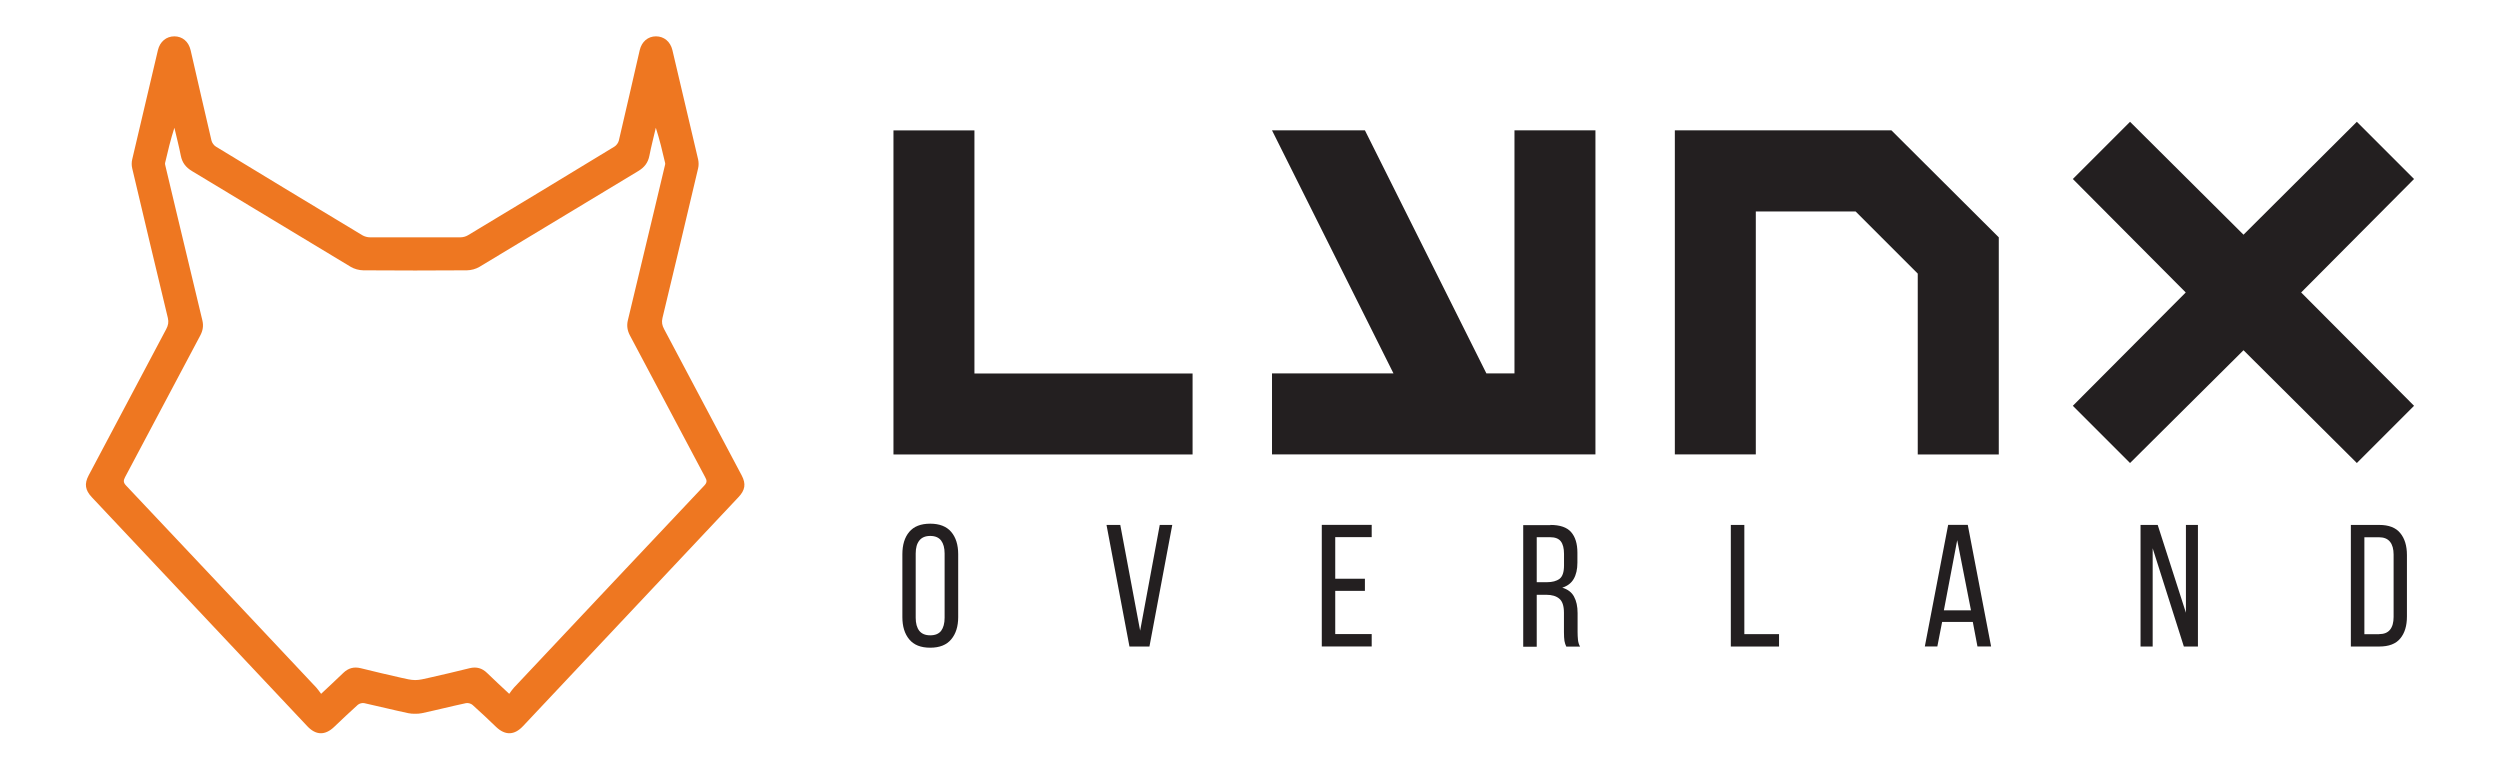 <?xml version="1.0" encoding="utf-8"?>
<!-- Generator: Adobe Illustrator 27.0.0, SVG Export Plug-In . SVG Version: 6.00 Build 0)  -->
<svg version="1.1" id="Layer_1" xmlns="http://www.w3.org/2000/svg" xmlns:xlink="http://www.w3.org/1999/xlink" x="0px" y="0px"
	 viewBox="0 0 397.68 122.41" style="enable-background:new 0 0 397.68 122.41;" xml:space="preserve">
<style type="text/css">
	.st0{fill:#231F20;}
	.st1{fill:#FFFFFF;}
	.st2{fill:#8E8C89;}
	.st3{clip-path:url(#SVGID_00000176031775762848659380000009550994948839060109_);}
	.st4{filter:url(#Adobe_OpacityMaskFilter);}
	.st5{mask:url(#_x35_95ecc1289_00000148635523655492504270000001165621079441405109_);}
	.st6{filter:url(#Adobe_OpacityMaskFilter_00000132074176688408223550000017777784642814058124_);}
	.st7{mask:url(#_x35_95ecc1289_00000036972006501232050670000002864871393014845073_);}
	.st8{fill:#F1F1F1;}
	.st9{fill:#EE7721;enable-background:new    ;}
</style>
<g>
	<g>
		<g>
			<g transform="translate(143.015, 202.153)">
				<g>
					<path class="st0" d="M11.99-142.75v-38.66H-0.89v51.55h47.58v-12.88H11.99z"/>
				</g>
			</g>
		</g>
		<g>
			<g transform="translate(191.22, 202.153)">
				<g>
					<path class="st0" d="M11.12-142.75v12.88h51.45v-51.55H49.69v38.66h-4.47l-19.32-38.66H11.12l19.32,38.66H11.12z"/>
				</g>
			</g>
		</g>
		<g>
			<g transform="translate(242.52, 202.153)">
				<g>
					<path class="st0" d="M75.42-129.86H62.54v-28.77l-9.88-9.88H36.78v38.64H23.9v-51.55h34.45l17.08,17.02V-129.86z"/>
				</g>
			</g>
		</g>
		<g>
			<g transform="translate(293.889, 202.153)">
				<g>
					<path class="st0" d="M35.84-173.68l17.96,18.05l-17.96,18.03l9.1,9.1l18.05-17.94l18.03,17.94l9.1-9.1l-17.96-18.03
						l17.96-18.05l-9.1-9.1l-18.03,17.96l-18.05-17.96L35.84-173.68z"/>
				</g>
			</g>
		</g>
		<g>
			<g transform="translate(145.942, 226.612)">
				<g>
					<path class="st0" d="M-2.4-138.45c0-1.49,0.36-2.68,1.09-3.55c0.73-0.87,1.84-1.31,3.34-1.31c1.48,0,2.6,0.44,3.34,1.31
						c0.74,0.87,1.11,2.06,1.11,3.55v10.01c0,1.47-0.37,2.65-1.11,3.53c-0.74,0.89-1.85,1.33-3.34,1.33c-1.5,0-2.61-0.44-3.34-1.33
						c-0.73-0.88-1.09-2.06-1.09-3.53V-138.45z M-0.28-128.34c0,0.89,0.19,1.58,0.57,2.07c0.38,0.48,0.96,0.72,1.74,0.72
						c0.79,0,1.37-0.24,1.74-0.72c0.36-0.49,0.55-1.18,0.55-2.07v-10.23c0-0.88-0.19-1.57-0.55-2.05c-0.37-0.49-0.95-0.74-1.74-0.74
						c-0.78,0-1.36,0.25-1.74,0.74c-0.38,0.48-0.57,1.17-0.57,2.05V-128.34z"/>
				</g>
			</g>
		</g>
		<g>
			<g transform="translate(172.255, 226.612)">
				<g>
					<path class="st0" d="M5.95-143.11l3.16,16.82l3.12-16.82h1.99l-3.63,19.34H7.41l-3.65-19.34H5.95z"/>
				</g>
			</g>
		</g>
		<g>
			<g transform="translate(199.209, 226.612)">
				<g>
					<path class="st0" d="M17.91-134.55v1.93h-4.72v6.87h5.8v1.97h-7.94v-19.34h7.94v1.95h-5.8v6.62H17.91z"/>
				</g>
			</g>
		</g>
		<g>
			<g transform="translate(224.881, 226.612)">
				<g>
					<path class="st0" d="M21.75-143.11c1.52,0,2.62,0.38,3.28,1.13c0.67,0.76,1.01,1.85,1.01,3.28v1.58c0,1.07-0.2,1.93-0.59,2.6
						c-0.38,0.66-0.99,1.13-1.82,1.39c0.88,0.26,1.51,0.74,1.87,1.42c0.38,0.69,0.57,1.56,0.57,2.62v3.01
						c0,0.43,0.02,0.85,0.06,1.25c0.04,0.39,0.15,0.75,0.33,1.07h-2.19c-0.13-0.27-0.23-0.57-0.29-0.9
						c-0.05-0.32-0.08-0.81-0.08-1.44v-3.04c0-1.09-0.25-1.84-0.74-2.24c-0.48-0.41-1.17-0.62-2.07-0.62h-1.52v8.26h-2.15v-19.34
						H21.75z M21.18-134c0.87,0,1.54-0.18,2.01-0.53c0.48-0.36,0.72-1.07,0.72-2.13v-1.85c0-0.88-0.17-1.55-0.51-1.99
						c-0.34-0.44-0.91-0.66-1.72-0.66h-2.11v7.16H21.18z"/>
				</g>
			</g>
		</g>
		<g>
			<g transform="translate(251.305, 226.612)">
				<g>
					<path class="st0" d="M24.02-123.77v-19.34h2.15v17.37h5.52v1.97H24.02z"/>
				</g>
			</g>
		</g>
		<g>
			<g transform="translate(276.467, 226.612)">
				<g>
					<path class="st0" d="M32.47-127.68l-0.76,3.9h-1.99l3.71-19.34h3.12l3.71,19.34h-2.17l-0.74-3.9H32.47z M32.75-129.53h4.31
						l-2.19-11.16L32.75-129.53z"/>
				</g>
			</g>
		</g>
		<g>
			<g transform="translate(303.51, 226.612)">
				<g>
					<path class="st0" d="M38.92-123.77h-1.93v-19.34h2.73l4.49,13.97v-13.97h1.91v19.34h-2.24l-4.96-15.63V-123.77z"/>
				</g>
			</g>
		</g>
		<g>
			<g transform="translate(330.266, 226.612)">
				<g>
					<path class="st0" d="M48.22-143.11c1.51,0,2.62,0.43,3.32,1.29c0.71,0.85,1.07,2.02,1.07,3.51v9.76c0,1.5-0.36,2.67-1.07,3.51
						c-0.7,0.85-1.81,1.27-3.32,1.27h-4.53v-19.34H48.22z M48.18-125.74c0.78,0,1.36-0.23,1.74-0.7c0.38-0.47,0.57-1.14,0.57-2.03
						v-9.93c0-0.88-0.19-1.56-0.57-2.03c-0.38-0.48-0.97-0.72-1.76-0.72h-2.32v15.42H48.18z"/>
				</g>
			</g>
		</g>
	</g>
	<path class="st9" d="M117.99,75.64c-4.11-7.77-8.22-15.53-12.35-23.29c-0.31-0.58-0.42-1.1-0.26-1.77
		c1.91-7.93,3.8-15.86,5.67-23.8c0.11-0.45,0.1-0.97,0-1.43c-1.35-5.8-2.72-11.59-4.09-17.38c-0.32-1.35-1.34-2.19-2.61-2.19
		c-1.27,0-2.27,0.83-2.59,2.2c-1.11,4.79-2.19,9.6-3.32,14.38c-0.09,0.36-0.38,0.77-0.7,0.96c-7.75,4.72-15.52,9.42-23.3,14.1
		c-0.34,0.21-0.8,0.33-1.2,0.33c-2.4,0.01-4.8,0-7.2,0c-2.4,0-4.8,0.01-7.2,0c-0.4,0-0.86-0.13-1.2-0.33
		c-7.78-4.68-15.54-9.38-23.3-14.1c-0.32-0.19-0.61-0.6-0.7-0.96c-1.13-4.79-2.21-9.59-3.32-14.38c-0.32-1.38-1.32-2.2-2.59-2.2
		c-1.27,0-2.29,0.84-2.61,2.19c-1.37,5.79-2.74,11.58-4.09,17.38c-0.11,0.45-0.11,0.98,0,1.43c1.87,7.94,3.76,15.87,5.67,23.8
		c0.16,0.66,0.05,1.19-0.26,1.77c-4.13,7.76-8.24,15.52-12.35,23.29c-0.7,1.33-0.54,2.33,0.5,3.44c3.4,3.61,6.8,7.22,10.19,10.83
		c8.03,8.53,16.06,17.07,24.09,25.6c1.37,1.46,2.82,1.5,4.26,0.14c1.25-1.18,2.49-2.38,3.77-3.52c0.24-0.22,0.72-0.35,1.03-0.28
		c2.35,0.51,4.68,1.11,7.03,1.6c0.34,0.07,0.7,0.1,1.07,0.09c0.36,0.01,0.72-0.02,1.07-0.09c2.35-0.5,4.68-1.1,7.03-1.6
		c0.32-0.07,0.79,0.07,1.03,0.28c1.29,1.14,2.52,2.33,3.77,3.52c1.44,1.36,2.89,1.32,4.26-0.14c8.03-8.53,16.06-17.07,24.09-25.6
		c3.4-3.61,6.8-7.22,10.19-10.83C118.53,77.97,118.69,76.97,117.99,75.64z M112.05,77.22c-10.11,10.71-20.2,21.43-30.29,32.16
		c-0.27,0.29-0.49,0.63-0.76,0.99c-1.29-1.21-2.43-2.26-3.53-3.33c-0.79-0.77-1.69-1.01-2.76-0.75c-2.17,0.53-4.34,1.06-6.52,1.54
		c-0.7,0.15-1.45,0.36-2.15,0.35c-0.7,0-1.45-0.2-2.15-0.35c-2.18-0.48-4.35-1.01-6.52-1.54c-1.07-0.26-1.96-0.02-2.76,0.75
		c-1.11,1.07-2.24,2.12-3.53,3.33c-0.28-0.36-0.49-0.7-0.76-0.99C40.24,98.65,30.15,87.92,20.04,77.22
		c-0.45-0.48-0.41-0.81-0.14-1.33c3.99-7.5,7.97-15.02,11.96-22.53c0.41-0.78,0.54-1.54,0.33-2.4c-1.41-5.87-2.81-11.74-4.22-17.61
		c-0.55-2.31-1.1-4.62-1.65-6.93c-0.04-0.16-0.09-0.35-0.06-0.5c0.43-1.86,0.88-3.72,1.48-5.6c0.34,1.48,0.73,2.95,1.02,4.44
		c0.22,1.13,0.81,1.87,1.79,2.46c8.42,5.06,16.81,10.16,25.23,15.22c0.58,0.35,1.34,0.55,2.01,0.56c2.75,0.02,5.49,0.03,8.24,0.03
		c2.75,0,5.49-0.01,8.24-0.03c0.68-0.01,1.43-0.21,2.01-0.56c8.42-5.05,16.81-10.16,25.23-15.22c0.99-0.59,1.57-1.33,1.79-2.46
		c0.29-1.49,0.68-2.96,1.02-4.44c0.6,1.87,1.05,3.73,1.48,5.6c0.04,0.15-0.02,0.34-0.06,0.5c-0.55,2.31-1.09,4.62-1.65,6.93
		c-1.4,5.87-2.81,11.74-4.22,17.61c-0.2,0.85-0.08,1.62,0.33,2.4c3.99,7.51,7.96,15.02,11.96,22.53
		C112.46,76.41,112.5,76.74,112.05,77.22z"/>
</g>
</svg>

